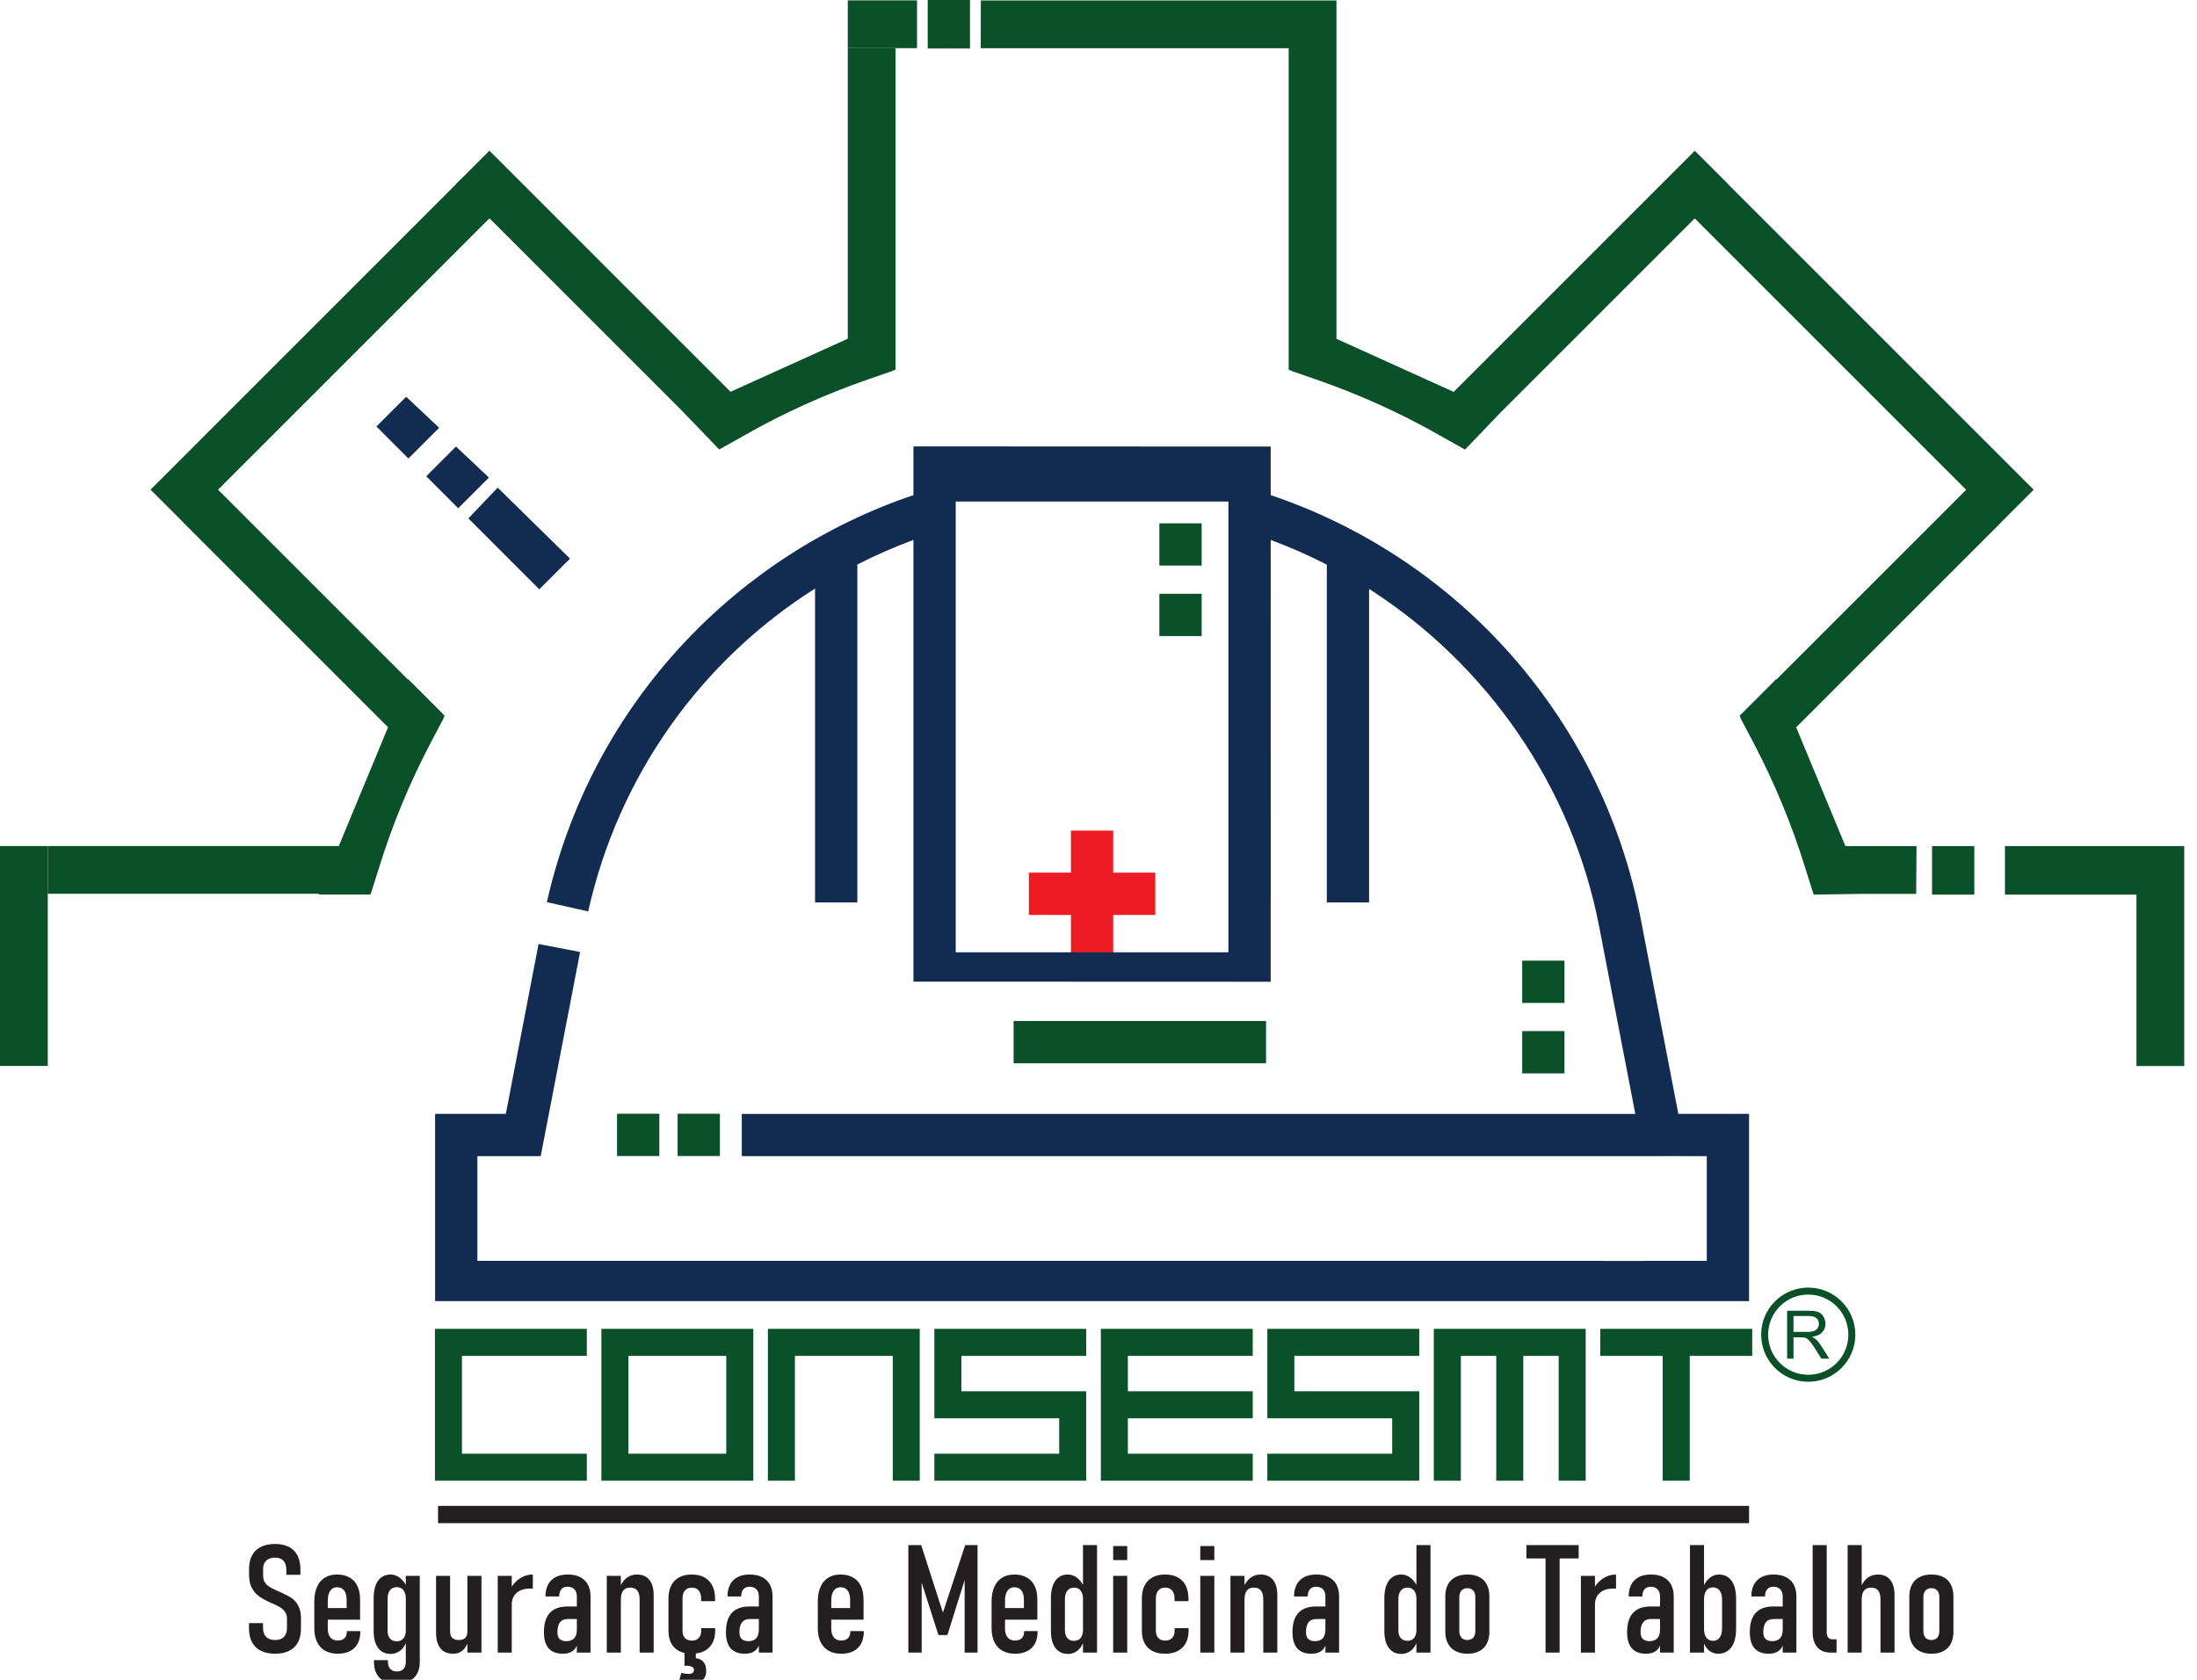 <svg xmlns="http://www.w3.org/2000/svg" xmlns:xlink="http://www.w3.org/1999/xlink" version="1.1" width="68" height="52"><rect id="backgroundrect" width="100%" height="100%" x="0" y="0" fill="none" stroke="none" class="" style=""/>














































<g class="currentLayer" style=""><title>Layer 1</title><path d="M1.479,32.997 H0 V26.19 H1.479 z" fill="#0a5028" id="svg_1" class=""/><path d="M1.479,26.19 H11.408 V27.668 H1.479 z" fill="#0a5028" id="svg_2" class=""/><path d="M13.747,22.157 L12.701,23.203 L5.68,16.182 L6.726,15.136 z" fill="#0a5028" id="svg_3" class=""/><path d="M27.719,11.419 H26.24 V1.49 H27.719 z" fill="#0a5028" id="svg_4" class=""/><path d="M28.383,1.49 H26.24 V0.011 H28.383 z" fill="#0a5028" id="svg_5" class=""/><path d="M23.161,12.678 L22.116,13.723 L14.102,5.71 L15.148,4.664 z" fill="#0a5028" id="svg_6" class=""/><path d="M14.245,5.571 L15.291,6.617 L5.705,16.203 L4.659,15.158 z" fill="#0a5028" id="svg_7" class=""/><path d="M11.465,27.691 L11.484,27.644 L11.741,26.833 C12.152,25.504 12.693,24.201 13.35,22.956 L13.714,22.266 L13.76,22.153 L12.629,21.021 L9.864,27.691 z" fill="#0a5028" id="svg_8" class=""/><path d="M22.258,13.912 L22.304,13.891 L23.046,13.474 C24.254,12.785 25.54,12.204 26.87,11.744 L27.607,11.489 L27.719,11.439 L27.666,9.839 L21.172,12.78 z" fill="#0a5028" id="svg_9" class=""/><path d="M66.865,26.192 H66.126 H62.056 V27.694 H66.126 V33 H67.605 V26.192 z" fill="#0a5028" id="svg_10" class=""/><path d="M53.5,5.715 L53.503,5.713 L52.457,4.667 L44.993,12.131 L41.365,10.488 V1.493 V0.014 H30.358 L30.355,1.493 H39.886 V11.422 H39.887 L39.886,11.441 L39.998,11.492 L40.735,11.747 C42.065,12.207 43.351,12.788 44.559,13.477 L45.301,13.894 L45.347,13.915 L46.432,12.783 L52.455,6.761 L60.856,15.162 L54.981,21.036 L54.976,21.024 L53.844,22.156 L53.891,22.269 L54.255,22.959 C54.911,24.204 55.453,25.507 55.864,26.836 L56.12,27.647 L56.14,27.694 L57.698,27.67 L57.731,27.671 H59.308 L59.319,26.192 H57.118 L55.594,22.515 L61.925,16.185 L61.923,16.183 L62.946,15.16 z" fill="#0a5028" id="svg_11" class=""/><path d="M37.193,18.381 H35.884 V19.69 H37.193 z" fill="#0a5028" id="svg_12" class=""/><path d="M37.193,16.2 H35.884 V17.508 H37.193 z" fill="#0a5028" id="svg_13" class=""/><path d="M48.423,31.919 H47.114 V33.228 H48.423 z" fill="#0a5028" id="svg_14" class=""/><path d="M48.423,29.738 H47.114 V31.047 H48.423 z" fill="#0a5028" id="svg_15" class=""/><path d="M61.108,26.192 H59.799 V27.694 H61.108 z" fill="#0a5028" id="svg_16" class=""/><path d="M34.456,25.712 H33.147 V29.625 H34.456 z" fill="#ed1c24" id="svg_17" class=""/><path d="M31.845,28.323 H35.758 V27.014 H31.845 z" fill="#ed1c24" id="svg_18" class=""/><path d="M31.373,32.915 H39.186 V31.606 H31.373 z" fill="#0a5028" id="svg_19" class=""/><path d="M20.973,35.786 H22.282 V34.477 H20.973 z" fill="#0a5028" id="svg_20" class=""/><path d="M19.098,35.786 H20.407 V34.477 H19.098 z" fill="#0a5028" id="svg_21" class=""/><path d="M14.496,16.048 L16.691,18.243 L17.642,17.292 L15.404,15.096 z" fill="#112c50" id="svg_22" class=""/><path d="M38.021,29.479 H29.581 V15.525 H38.021 zM51.947,34.481 L50.782,28.44 C50.479,26.864 49.96,25.344 49.241,23.919 C48.541,22.532 47.655,21.244 46.607,20.09 C44.623,17.906 42.115,16.267 39.33,15.327 L39.33,13.824 L28.272,13.819 V15.327 C25.57,16.24 23.121,17.816 21.166,19.907 C20.131,21.012 19.247,22.247 18.537,23.58 C17.81,24.946 17.268,26.407 16.928,27.922 L16.927,27.927 L18.2,28.213 L18.205,28.214 L18.206,28.209 C19.145,24.018 21.686,20.461 25.227,18.219 V27.937 H26.536 V17.474 C27.095,17.19 27.674,16.935 28.272,16.714 V30.387 L39.33,30.391 V27.715 H39.331 L39.33,16.714 C39.927,16.935 40.506,17.192 41.067,17.479 V27.937 H42.375 V18.231 C46.034,20.571 48.662,24.354 49.497,28.688 L50.615,34.482 H22.959 V35.79 H51.407 V35.788 L52.827,35.79 V39.03 L50.911,39.03 V39.034 L49.606,39.033 V39.03 H14.776 V35.79 H16.736 L17.954,29.474 L17.955,29.47 L16.673,29.223 H16.669 L15.656,34.481 H13.467 V40.277 H54.136 V34.481 z" fill="#112c50" id="svg_23" class=""/><path d="M30.023,-3.0517577442878974e-7 H28.714 V1.501 H30.023 z" fill="#0a5028" id="svg_24" class=""/><path d="M18.066,45.741 H13.558 V41.232 H18.066 V41.876 H14.202 V45.097 H18.066 z" fill="#0a5028" id="svg_25" class=""/><path d="M13.654,45.645 H17.97 V45.193 H14.106 V41.78 H17.97 V41.329 H13.654 zM18.163,45.837 H13.462 V41.136 H18.163 V41.973 H14.298 V45.001 H18.163 z" fill="#0a5028" id="svg_26" class=""/><path d="M22.575,41.876 H19.355 V45.097 H22.575 zM23.219,45.741 H18.71 V41.232 H23.219 z" fill="#0a5028" id="svg_27" class=""/><path d="M19.451,45.001 H22.479 V41.973 H19.451 zM22.672,45.193 H19.258 V41.78 H22.672 zM18.807,45.645 H23.123 V41.329 H18.807 zM23.316,45.837 H18.614 V41.136 H23.316 z" fill="#0a5028" id="svg_28" class=""/><path d="M28.372,45.741 H27.728 V41.876 H24.508 V45.741 H23.864 V41.232 H28.372 z" fill="#0a5028" id="svg_29" class=""/><path d="M27.824,45.645 H28.276 V41.329 H23.96 V45.645 H24.411 V41.78 H27.824 zM28.468,45.837 H27.632 V41.973 H24.604 V45.837 H23.767 V41.136 H28.468 z" fill="#0a5028" id="svg_30" class=""/><path d="M33.525,45.741 H29.016 V45.097 H32.881 V43.809 H29.016 V41.232 H33.525 V41.876 H29.66 V43.165 H33.525 z" fill="#0a5028" id="svg_31" class=""/><path d="M29.112,45.645 H33.428 V43.261 H29.564 V41.78 H33.428 V41.329 H29.112 V43.712 H32.977 V45.193 H29.112 zM33.621,45.837 H28.92 V45.001 H32.784 V43.905 H28.92 V41.136 H33.621 V41.973 H29.756 V43.068 H33.621 z" fill="#0a5028" id="svg_32" class=""/><path d="M38.678,45.741 H34.169 V41.232 H38.678 V41.876 H34.813 V43.165 H38.678 V43.809 H34.813 V45.097 H38.678 z" fill="#0a5028" id="svg_33" class=""/><path d="M34.265,45.645 H38.581 V45.193 H34.717 V43.712 H38.581 V43.261 H34.717 V41.78 H38.581 V41.329 H34.265 zM38.774,45.837 H34.073 V41.136 H38.774 V41.973 H34.909 V43.068 H38.774 V43.905 H34.909 V45.001 H38.774 z" fill="#0a5028" id="svg_34" class=""/><path d="M43.83,45.741 H39.322 V45.097 H43.186 V43.809 H39.322 V41.232 H43.83 V41.876 H39.966 V43.165 H43.83 z" fill="#0a5028" id="svg_35" class=""/><path d="M39.418,45.645 H43.734 V43.261 H39.87 V41.78 H43.734 V41.329 H39.418 V43.712 H43.283 V45.193 H39.418 zM43.927,45.837 H39.226 V45.001 H43.09 V43.905 H39.226 V41.136 H43.927 V41.973 H40.062 V43.068 H43.927 z" fill="#0a5028" id="svg_36" class=""/><path d="M48.983,45.741 H48.339 V41.876 H47.051 V45.741 H46.407 V41.876 H45.119 V45.741 H44.475 V41.232 H48.983 z" fill="#0a5028" id="svg_37" class=""/><path d="M48.435,45.645 H48.887 V41.329 H44.571 V45.645 H45.022 V41.78 H46.503 V45.645 H46.955 V41.78 H48.435 zM49.079,45.837 H48.243 V41.973 H47.147 V45.837 H46.311 V41.973 H45.215 V45.837 H44.378 V41.136 H49.079 z" fill="#0a5028" id="svg_38" class=""/><path d="M54.136,41.876 H52.204 V45.741 H51.56 V41.876 H49.627 V41.232 H54.136 z" fill="#0a5028" id="svg_39" class=""/><path d="M51.656,45.645 H52.107 V41.78 H54.04 V41.329 H49.724 V41.78 H51.656 zM52.3,45.837 H51.463 V41.973 H49.531 V41.136 H54.233 V41.973 H52.3 z" fill="#0a5028" id="svg_40" class=""/><path d="M54.136,47.151 H13.558 V46.616 H54.136 z" fill="#231f20" id="svg_41" class=""/><path d="M11.651,13.203 L12.641,14.194 L13.592,13.243 L12.572,12.282 z" fill="#112c50" id="svg_42" class=""/><path d="M13.192,14.744 L14.182,15.734 L15.133,14.783 L14.113,13.823 z" fill="#112c50" id="svg_43" class=""/><path d="M8.517,51.193 C8.343,51.193 8.196,51.162 8.075,51.102 C7.955,51.042 7.863,50.954 7.801,50.836 C7.738,50.72 7.707,50.578 7.707,50.41 V50.245 H8.141 V50.393 C8.141,50.514 8.174,50.607 8.239,50.672 C8.304,50.736 8.396,50.769 8.517,50.769 C8.635,50.769 8.724,50.737 8.787,50.673 C8.85,50.609 8.882,50.516 8.882,50.393 V50.103 C8.882,50.022 8.861,49.953 8.821,49.897 C8.782,49.84 8.732,49.794 8.673,49.758 C8.613,49.723 8.531,49.681 8.426,49.634 C8.423,49.632 8.42,49.631 8.417,49.63 C8.414,49.629 8.41,49.629 8.407,49.627 L8.375,49.613 C8.234,49.549 8.12,49.486 8.031,49.425 C7.942,49.364 7.866,49.28 7.803,49.171 C7.741,49.063 7.709,48.926 7.709,48.76 V48.567 C7.709,48.403 7.74,48.262 7.802,48.147 C7.863,48.032 7.955,47.945 8.075,47.885 C8.196,47.825 8.342,47.795 8.515,47.795 C8.683,47.795 8.825,47.826 8.942,47.886 C9.059,47.946 9.147,48.035 9.207,48.152 C9.267,48.268 9.298,48.41 9.298,48.576 V48.75 H8.863 V48.595 C8.863,48.473 8.833,48.379 8.774,48.315 C8.714,48.251 8.628,48.219 8.515,48.219 C8.395,48.219 8.302,48.25 8.239,48.311 C8.176,48.372 8.144,48.459 8.144,48.571 V48.78 C8.144,48.864 8.164,48.935 8.203,48.992 C8.243,49.049 8.293,49.095 8.352,49.13 C8.412,49.165 8.494,49.206 8.597,49.252 C8.608,49.256 8.618,49.26 8.627,49.265 C8.636,49.27 8.646,49.275 8.657,49.279 C8.664,49.282 8.673,49.286 8.681,49.289 C8.689,49.293 8.697,49.296 8.705,49.3 C8.838,49.359 8.945,49.416 9.025,49.47 C9.106,49.525 9.175,49.603 9.231,49.705 C9.288,49.808 9.316,49.94 9.316,50.105 V50.41 C9.316,50.578 9.286,50.72 9.224,50.836 C9.161,50.954 9.071,51.042 8.952,51.102 C8.833,51.162 8.689,51.193 8.517,51.193 zM10.451,51.193 C10.299,51.193 10.169,51.161 10.061,51.1 C9.953,51.038 9.871,50.948 9.814,50.831 C9.757,50.714 9.728,50.571 9.728,50.405 V49.575 C9.728,49.399 9.756,49.249 9.812,49.124 C9.867,48.998 9.948,48.904 10.053,48.839 C10.158,48.774 10.286,48.741 10.433,48.741 C10.582,48.741 10.71,48.771 10.818,48.832 C10.925,48.892 11.006,48.979 11.061,49.095 C11.118,49.21 11.145,49.349 11.145,49.513 V50.139 H10.032 V49.78 H10.728 V49.521 C10.728,49.398 10.703,49.303 10.652,49.235 C10.6,49.168 10.528,49.135 10.433,49.135 C10.342,49.135 10.271,49.171 10.221,49.243 C10.17,49.315 10.145,49.417 10.145,49.549 V50.417 C10.145,50.533 10.171,50.623 10.225,50.688 C10.278,50.753 10.353,50.785 10.451,50.785 C10.542,50.785 10.611,50.761 10.661,50.713 C10.71,50.665 10.735,50.596 10.735,50.508 V50.492 H11.152 V50.508 C11.152,50.726 11.091,50.895 10.969,51.014 C10.847,51.133 10.674,51.193 10.451,51.193 zM12.269,52.124 C12.048,52.124 11.877,52.065 11.757,51.947 C11.636,51.829 11.575,51.663 11.575,51.449 V51.392 H12.008 V51.449 C12.008,51.542 12.033,51.614 12.082,51.665 C12.13,51.716 12.198,51.742 12.286,51.742 C12.372,51.742 12.44,51.717 12.488,51.666 C12.536,51.616 12.56,51.545 12.56,51.454 V48.782 H12.993 V51.454 C12.993,51.596 12.965,51.716 12.908,51.816 C12.851,51.916 12.769,51.993 12.661,52.045 C12.552,52.098 12.421,52.124 12.269,52.124 zM12.089,51.2 C11.979,51.2 11.884,51.172 11.806,51.116 C11.727,51.061 11.668,50.979 11.626,50.873 C11.585,50.768 11.565,50.639 11.565,50.49 V49.476 C11.565,49.321 11.585,49.19 11.626,49.078 C11.668,48.968 11.727,48.884 11.806,48.827 C11.884,48.77 11.979,48.741 12.089,48.741 C12.196,48.741 12.296,48.778 12.387,48.851 C12.478,48.925 12.551,49.027 12.608,49.16 L12.56,49.485 C12.56,49.412 12.549,49.349 12.527,49.296 C12.505,49.243 12.472,49.203 12.431,49.175 C12.389,49.146 12.338,49.132 12.279,49.132 C12.19,49.132 12.121,49.164 12.071,49.226 C12.022,49.288 11.997,49.376 11.997,49.487 V50.486 C11.997,50.588 12.022,50.667 12.071,50.723 C12.121,50.78 12.19,50.808 12.279,50.808 C12.338,50.808 12.389,50.795 12.431,50.768 C12.472,50.741 12.505,50.703 12.527,50.651 C12.549,50.6 12.56,50.539 12.56,50.467 L12.592,50.785 C12.549,50.916 12.484,51.018 12.397,51.091 C12.308,51.163 12.206,51.2 12.089,51.2 zM14.466,48.782 H14.902 V51.158 H14.466 zM13.931,50.508 C13.931,50.594 13.954,50.658 14,50.703 C14.045,50.747 14.112,50.769 14.201,50.769 C14.29,50.769 14.356,50.747 14.4,50.702 C14.445,50.657 14.466,50.589 14.466,50.499 L14.498,50.792 C14.456,50.926 14.396,51.027 14.318,51.093 C14.24,51.159 14.143,51.193 14.027,51.193 C13.852,51.193 13.719,51.136 13.63,51.023 C13.54,50.91 13.496,50.745 13.496,50.526 V48.782 H13.931 zM15.405,48.782 H15.84 V51.158 H15.405 zM16.492,49.176 C16.481,49.176 16.47,49.176 16.456,49.176 C16.444,49.176 16.428,49.176 16.41,49.176 C16.233,49.176 16.095,49.219 15.995,49.305 C15.894,49.392 15.843,49.51 15.84,49.661 L15.791,49.196 C15.87,49.053 15.969,48.942 16.091,48.861 C16.212,48.782 16.345,48.741 16.492,48.741 zM17.854,49.421 C17.854,49.324 17.828,49.25 17.778,49.198 C17.726,49.145 17.655,49.119 17.563,49.119 C17.482,49.119 17.42,49.145 17.374,49.198 C17.33,49.25 17.307,49.324 17.307,49.421 H16.883 C16.883,49.204 16.944,49.037 17.064,48.918 C17.185,48.8 17.355,48.741 17.575,48.741 C17.723,48.741 17.849,48.767 17.955,48.821 C18.06,48.875 18.14,48.952 18.195,49.053 C18.25,49.155 18.278,49.278 18.278,49.421 V51.158 H17.854 zM17.421,51.193 C17.226,51.193 17.08,51.137 16.982,51.027 C16.884,50.916 16.835,50.75 16.835,50.526 C16.835,50.26 16.896,50.06 17.019,49.928 C17.141,49.796 17.324,49.73 17.57,49.73 H17.874 L17.906,50.119 H17.573 C17.466,50.119 17.385,50.153 17.332,50.221 C17.279,50.289 17.253,50.391 17.253,50.526 C17.253,50.62 17.275,50.689 17.322,50.735 C17.368,50.781 17.438,50.804 17.531,50.804 C17.64,50.804 17.721,50.773 17.774,50.713 C17.827,50.653 17.854,50.562 17.854,50.442 L17.903,50.661 C17.901,50.779 17.882,50.878 17.846,50.957 C17.81,51.036 17.757,51.095 17.686,51.134 C17.615,51.173 17.527,51.193 17.421,51.193 zM18.781,48.782 H19.216 V51.158 H18.781 zM19.797,49.51 C19.797,49.388 19.773,49.297 19.725,49.237 C19.677,49.176 19.604,49.146 19.506,49.146 C19.409,49.146 19.336,49.178 19.288,49.24 C19.24,49.303 19.216,49.397 19.216,49.524 L19.167,49.183 C19.221,49.035 19.295,48.925 19.388,48.851 C19.482,48.778 19.59,48.741 19.713,48.741 C19.88,48.741 20.009,48.796 20.098,48.906 C20.188,49.016 20.232,49.175 20.232,49.382 V51.158 H19.797 zM21.409,51.193 C21.256,51.193 21.126,51.165 21.02,51.11 C20.913,51.055 20.831,50.975 20.775,50.869 C20.718,50.763 20.69,50.635 20.69,50.486 V49.482 C20.69,49.325 20.718,49.192 20.775,49.081 C20.831,48.971 20.913,48.886 21.021,48.828 C21.128,48.77 21.257,48.741 21.409,48.741 C21.561,48.741 21.692,48.77 21.8,48.828 C21.908,48.886 21.991,48.972 22.047,49.083 C22.103,49.196 22.132,49.33 22.132,49.487 V49.565 H21.702 V49.487 C21.702,49.379 21.676,49.295 21.626,49.235 C21.575,49.176 21.506,49.146 21.415,49.146 C21.324,49.146 21.253,49.175 21.201,49.235 C21.15,49.293 21.125,49.376 21.125,49.482 V50.486 C21.125,50.582 21.15,50.656 21.201,50.708 C21.253,50.761 21.324,50.787 21.415,50.787 C21.506,50.787 21.576,50.76 21.627,50.705 C21.679,50.651 21.704,50.574 21.704,50.476 V50.401 H22.136 V50.476 C22.136,50.627 22.108,50.756 22.05,50.863 C21.994,50.97 21.91,51.051 21.803,51.108 C21.694,51.164 21.563,51.193 21.409,51.193 zM21.365,52.124 C21.217,52.124 21.097,52.111 21.003,52.083 L21.09,51.786 C21.168,51.807 21.243,51.818 21.315,51.818 C21.37,51.818 21.411,51.807 21.439,51.786 C21.466,51.764 21.479,51.732 21.479,51.69 C21.479,51.648 21.458,51.617 21.415,51.597 C21.373,51.576 21.309,51.565 21.223,51.565 L21.409,51.318 C21.557,51.318 21.668,51.352 21.744,51.419 C21.819,51.486 21.857,51.587 21.857,51.722 C21.857,51.854 21.816,51.954 21.732,52.023 C21.65,52.091 21.527,52.124 21.365,52.124 zM21.186,50.95 H21.537 V51.565 H21.186 zM23.487,49.421 C23.487,49.324 23.462,49.25 23.411,49.198 C23.359,49.145 23.288,49.119 23.197,49.119 C23.115,49.119 23.053,49.145 23.007,49.198 C22.963,49.25 22.94,49.324 22.94,49.421 H22.517 C22.517,49.204 22.577,49.037 22.697,48.918 C22.818,48.8 22.988,48.741 23.208,48.741 C23.356,48.741 23.483,48.767 23.588,48.821 C23.693,48.875 23.773,48.952 23.829,49.053 C23.883,49.155 23.911,49.278 23.911,49.421 V51.158 H23.487 zM23.055,51.193 C22.859,51.193 22.713,51.137 22.615,51.027 C22.518,50.916 22.469,50.75 22.469,50.526 C22.469,50.26 22.529,50.06 22.652,49.928 C22.774,49.796 22.958,49.73 23.204,49.73 H23.508 L23.54,50.119 H23.206 C23.099,50.119 23.019,50.153 22.966,50.221 C22.912,50.289 22.886,50.391 22.886,50.526 C22.886,50.62 22.908,50.689 22.955,50.735 C23.001,50.781 23.072,50.804 23.165,50.804 C23.273,50.804 23.354,50.773 23.407,50.713 C23.461,50.653 23.487,50.562 23.487,50.442 L23.536,50.661 C23.534,50.779 23.515,50.878 23.479,50.957 C23.443,51.036 23.39,51.095 23.319,51.134 C23.248,51.173 23.16,51.193 23.055,51.193 zM26.034,51.193 C25.882,51.193 25.752,51.161 25.645,51.1 C25.537,51.038 25.455,50.948 25.398,50.831 C25.34,50.714 25.312,50.571 25.312,50.405 V49.575 C25.312,49.399 25.339,49.249 25.395,49.124 C25.451,48.998 25.531,48.904 25.637,48.839 C25.741,48.774 25.869,48.741 26.016,48.741 C26.166,48.741 26.294,48.771 26.401,48.832 C26.508,48.892 26.589,48.979 26.645,49.095 C26.701,49.21 26.728,49.349 26.728,49.513 V50.139 H25.616 V49.78 H26.312 V49.521 C26.312,49.398 26.286,49.303 26.235,49.235 C26.184,49.168 26.111,49.135 26.016,49.135 C25.925,49.135 25.854,49.171 25.804,49.243 C25.753,49.315 25.728,49.417 25.728,49.549 V50.417 C25.728,50.533 25.755,50.623 25.808,50.688 C25.862,50.753 25.937,50.785 26.034,50.785 C26.125,50.785 26.194,50.761 26.245,50.713 C26.294,50.665 26.319,50.596 26.319,50.508 V50.492 H26.735 V50.508 C26.735,50.726 26.674,50.895 26.552,51.014 C26.43,51.133 26.258,51.193 26.034,51.193 zM29.874,47.83 H30.256 V51.158 H29.857 V48.638 L29.897,48.785 L29.324,50.614 H29.045 L28.475,48.831 L28.527,48.638 V51.158 H28.114 V47.83 H28.512 L29.185,49.92 zM31.414,51.193 C31.261,51.193 31.132,51.161 31.024,51.1 C30.916,51.038 30.834,50.948 30.777,50.831 C30.719,50.714 30.691,50.571 30.691,50.405 V49.575 C30.691,49.399 30.718,49.249 30.775,49.124 C30.83,48.998 30.91,48.904 31.016,48.839 C31.121,48.774 31.248,48.741 31.396,48.741 C31.545,48.741 31.673,48.771 31.78,48.832 C31.887,48.892 31.968,48.979 32.024,49.095 C32.08,49.21 32.108,49.349 32.108,49.513 V50.139 H30.995 V49.78 H31.691 V49.521 C31.691,49.398 31.665,49.303 31.615,49.235 C31.563,49.168 31.49,49.135 31.396,49.135 C31.304,49.135 31.233,49.171 31.183,49.243 C31.132,49.315 31.107,49.417 31.107,49.549 V50.417 C31.107,50.533 31.134,50.623 31.187,50.688 C31.241,50.753 31.316,50.785 31.414,50.785 C31.504,50.785 31.574,50.761 31.624,50.713 C31.673,50.665 31.698,50.596 31.698,50.508 V50.492 H32.115 V50.508 C32.115,50.726 32.054,50.895 31.932,51.014 C31.809,51.133 31.637,51.193 31.414,51.193 zM33.52,47.83 H33.955 V51.158 H33.52 zM33.051,51.2 C32.941,51.2 32.847,51.172 32.769,51.116 C32.689,51.061 32.63,50.979 32.589,50.873 C32.547,50.768 32.527,50.639 32.527,50.49 V49.476 C32.527,49.321 32.547,49.19 32.589,49.078 C32.63,48.968 32.689,48.884 32.769,48.827 C32.847,48.77 32.941,48.741 33.051,48.741 C33.159,48.741 33.258,48.778 33.348,48.851 C33.439,48.925 33.512,49.027 33.569,49.16 L33.52,49.499 C33.52,49.425 33.509,49.362 33.487,49.309 C33.464,49.255 33.433,49.215 33.392,49.188 C33.351,49.16 33.301,49.146 33.241,49.146 C33.154,49.146 33.086,49.178 33.036,49.24 C32.987,49.303 32.961,49.389 32.961,49.501 V50.471 C32.961,50.574 32.987,50.654 33.036,50.71 C33.086,50.766 33.154,50.794 33.241,50.794 C33.301,50.794 33.351,50.781 33.392,50.754 C33.433,50.728 33.464,50.689 33.487,50.637 C33.509,50.586 33.52,50.525 33.52,50.454 L33.552,50.785 C33.509,50.916 33.444,51.018 33.358,51.091 C33.271,51.163 33.169,51.2 33.051,51.2 zM34.454,47.86 H34.889 V48.295 H34.454 zM34.454,48.782 H34.889 V51.158 H34.454 zM36.061,51.193 C35.908,51.193 35.778,51.165 35.672,51.11 C35.565,51.055 35.483,50.975 35.427,50.869 C35.37,50.763 35.342,50.635 35.342,50.486 V49.482 C35.342,49.325 35.37,49.192 35.427,49.081 C35.483,48.971 35.565,48.886 35.673,48.828 C35.78,48.77 35.909,48.741 36.061,48.741 C36.213,48.741 36.344,48.77 36.452,48.828 C36.56,48.886 36.643,48.972 36.699,49.083 C36.755,49.196 36.784,49.33 36.784,49.487 V49.565 H36.354 V49.487 C36.354,49.379 36.328,49.295 36.278,49.235 C36.227,49.176 36.158,49.146 36.067,49.146 C35.976,49.146 35.905,49.175 35.853,49.235 C35.802,49.293 35.776,49.376 35.776,49.482 V50.486 C35.776,50.582 35.802,50.656 35.853,50.708 C35.905,50.761 35.976,50.787 36.067,50.787 C36.158,50.787 36.228,50.76 36.279,50.705 C36.331,50.651 36.356,50.574 36.356,50.476 V50.401 H36.788 V50.476 C36.788,50.627 36.76,50.756 36.702,50.863 C36.645,50.97 36.562,51.051 36.455,51.108 C36.346,51.164 36.215,51.193 36.061,51.193 zM37.15,47.86 H37.585 V48.295 H37.15 zM37.15,48.782 H37.585 V51.158 H37.15 zM38.084,48.782 H38.519 V51.158 H38.084 zM39.1,49.51 C39.1,49.388 39.076,49.297 39.028,49.237 C38.98,49.176 38.907,49.146 38.809,49.146 C38.712,49.146 38.639,49.178 38.591,49.24 C38.543,49.303 38.519,49.397 38.519,49.524 L38.47,49.183 C38.524,49.035 38.598,48.925 38.692,48.851 C38.785,48.778 38.893,48.741 39.016,48.741 C39.183,48.741 39.312,48.796 39.401,48.906 C39.491,49.016 39.535,49.175 39.535,49.382 V51.158 H39.1 zM41.023,49.421 C41.023,49.324 40.997,49.25 40.947,49.198 C40.895,49.145 40.824,49.119 40.733,49.119 C40.651,49.119 40.589,49.145 40.543,49.198 C40.499,49.25 40.476,49.324 40.476,49.421 H40.053 C40.053,49.204 40.113,49.037 40.233,48.918 C40.354,48.8 40.524,48.741 40.744,48.741 C40.892,48.741 41.019,48.767 41.124,48.821 C41.229,48.875 41.309,48.952 41.365,49.053 C41.419,49.155 41.447,49.278 41.447,49.421 V51.158 H41.023 zM40.59,51.193 C40.395,51.193 40.249,51.137 40.151,51.027 C40.054,50.916 40.004,50.75 40.004,50.526 C40.004,50.26 40.065,50.06 40.188,49.928 C40.31,49.796 40.493,49.73 40.74,49.73 H41.043 L41.075,50.119 H40.742 C40.635,50.119 40.554,50.153 40.501,50.221 C40.448,50.289 40.422,50.391 40.422,50.526 C40.422,50.62 40.444,50.689 40.491,50.735 C40.537,50.781 40.607,50.804 40.7,50.804 C40.809,50.804 40.89,50.773 40.943,50.713 C40.996,50.653 41.023,50.562 41.023,50.442 L41.072,50.661 C41.07,50.779 41.051,50.878 41.015,50.957 C40.979,51.036 40.926,51.095 40.855,51.134 C40.784,51.173 40.696,51.193 40.59,51.193 zM43.84,47.83 H44.276 V51.158 H43.84 zM43.372,51.2 C43.262,51.2 43.167,51.172 43.089,51.116 C43.01,51.061 42.951,50.979 42.909,50.873 C42.868,50.768 42.847,50.639 42.847,50.49 V49.476 C42.847,49.321 42.868,49.19 42.909,49.078 C42.951,48.968 43.01,48.884 43.089,48.827 C43.167,48.77 43.262,48.741 43.372,48.741 C43.48,48.741 43.579,48.778 43.669,48.851 C43.759,48.925 43.832,49.027 43.889,49.16 L43.84,49.499 C43.84,49.425 43.83,49.362 43.808,49.309 C43.785,49.255 43.754,49.215 43.712,49.188 C43.671,49.16 43.621,49.146 43.561,49.146 C43.474,49.146 43.406,49.178 43.357,49.24 C43.307,49.303 43.282,49.389 43.282,49.501 V50.471 C43.282,50.574 43.307,50.654 43.357,50.71 C43.406,50.766 43.474,50.794 43.561,50.794 C43.621,50.794 43.671,50.781 43.712,50.754 C43.754,50.728 43.785,50.689 43.808,50.637 C43.83,50.586 43.84,50.525 43.84,50.454 L43.872,50.785 C43.83,50.916 43.765,51.018 43.678,51.091 C43.591,51.163 43.489,51.2 43.372,51.2 zM45.42,51.193 C45.276,51.193 45.153,51.165 45.05,51.111 C44.948,51.058 44.869,50.979 44.815,50.875 C44.76,50.772 44.734,50.649 44.734,50.503 V49.418 C44.734,49.275 44.76,49.153 44.815,49.051 C44.869,48.949 44.948,48.873 45.05,48.82 C45.153,48.767 45.276,48.741 45.42,48.741 C45.563,48.741 45.686,48.767 45.788,48.82 C45.889,48.873 45.966,48.949 46.019,49.051 C46.071,49.153 46.098,49.275 46.098,49.418 V50.511 C46.098,50.654 46.071,50.777 46.019,50.879 C45.966,50.981 45.889,51.059 45.788,51.112 C45.686,51.166 45.563,51.193 45.42,51.193 zM45.416,50.769 C45.493,50.769 45.554,50.745 45.598,50.697 C45.641,50.649 45.663,50.581 45.663,50.492 V49.437 C45.663,49.351 45.641,49.285 45.598,49.237 C45.554,49.189 45.493,49.164 45.416,49.164 C45.339,49.164 45.279,49.189 45.234,49.237 C45.191,49.285 45.168,49.351 45.168,49.437 V50.492 C45.168,50.579 45.19,50.647 45.234,50.696 C45.276,50.745 45.338,50.769 45.416,50.769 zM47.837,48.103 H48.272 V51.158 H47.837 zM47.246,47.83 H48.862 V48.243 H47.246 zM48.931,48.782 H49.366 V51.158 H48.931 zM50.018,49.176 C50.007,49.176 49.996,49.176 49.983,49.176 C49.97,49.176 49.954,49.176 49.936,49.176 C49.759,49.176 49.621,49.219 49.521,49.305 C49.421,49.392 49.369,49.51 49.366,49.661 L49.318,49.196 C49.396,49.053 49.495,48.942 49.617,48.861 C49.738,48.782 49.871,48.741 50.018,48.741 zM51.38,49.421 C51.38,49.324 51.354,49.25 51.303,49.198 C51.252,49.145 51.181,49.119 51.089,49.119 C51.008,49.119 50.946,49.145 50.9,49.198 C50.856,49.25 50.833,49.324 50.833,49.421 H50.41 C50.41,49.204 50.47,49.037 50.59,48.918 C50.711,48.8 50.881,48.741 51.101,48.741 C51.249,48.741 51.375,48.767 51.481,48.821 C51.586,48.875 51.666,48.952 51.722,49.053 C51.776,49.155 51.804,49.278 51.804,49.421 V51.158 H51.38 zM50.947,51.193 C50.752,51.193 50.606,51.137 50.508,51.027 C50.411,50.916 50.361,50.75 50.361,50.526 C50.361,50.26 50.422,50.06 50.545,49.928 C50.667,49.796 50.85,49.73 51.097,49.73 H51.4 L51.432,50.119 H51.099 C50.992,50.119 50.911,50.153 50.858,50.221 C50.805,50.289 50.778,50.391 50.778,50.526 C50.778,50.62 50.801,50.689 50.848,50.735 C50.894,50.781 50.964,50.804 51.057,50.804 C51.166,50.804 51.246,50.773 51.3,50.713 C51.354,50.653 51.38,50.562 51.38,50.442 L51.429,50.661 C51.427,50.779 51.408,50.878 51.372,50.957 C51.336,51.036 51.283,51.095 51.212,51.134 C51.141,51.173 51.053,51.193 50.947,51.193 zM53.179,51.193 C53.068,51.193 52.97,51.157 52.887,51.085 C52.804,51.013 52.745,50.914 52.71,50.785 L52.742,50.417 C52.742,50.496 52.753,50.564 52.775,50.621 C52.797,50.677 52.829,50.72 52.87,50.75 C52.912,50.779 52.961,50.794 53.021,50.794 C53.109,50.794 53.176,50.761 53.226,50.692 C53.276,50.625 53.3,50.529 53.3,50.407 V49.514 C53.3,49.397 53.276,49.305 53.226,49.239 C53.176,49.172 53.109,49.139 53.021,49.139 C52.961,49.139 52.912,49.154 52.87,49.183 C52.829,49.212 52.797,49.253 52.775,49.309 C52.753,49.364 52.742,49.429 52.742,49.506 L52.694,49.176 C52.744,49.039 52.815,48.932 52.904,48.856 C52.994,48.779 53.094,48.741 53.202,48.741 C53.315,48.741 53.412,48.771 53.491,48.829 C53.572,48.888 53.633,48.974 53.673,49.087 C53.715,49.199 53.735,49.336 53.735,49.497 V50.424 C53.735,50.587 53.714,50.725 53.67,50.84 C53.626,50.954 53.563,51.042 53.48,51.102 C53.397,51.162 53.297,51.193 53.179,51.193 zM52.307,47.83 H52.742 V51.158 H52.307 zM55.177,49.421 C55.177,49.324 55.151,49.25 55.101,49.198 C55.049,49.145 54.978,49.119 54.887,49.119 C54.805,49.119 54.743,49.145 54.698,49.198 C54.653,49.25 54.63,49.324 54.63,49.421 H54.207 C54.207,49.204 54.267,49.037 54.388,48.918 C54.509,48.8 54.678,48.741 54.898,48.741 C55.046,48.741 55.173,48.767 55.278,48.821 C55.384,48.875 55.463,48.952 55.519,49.053 C55.574,49.155 55.601,49.278 55.601,49.421 V51.158 H55.177 zM54.744,51.193 C54.549,51.193 54.403,51.137 54.305,51.027 C54.208,50.916 54.159,50.75 54.159,50.526 C54.159,50.26 54.219,50.06 54.342,49.928 C54.464,49.796 54.647,49.73 54.894,49.73 H55.198 L55.23,50.119 H54.896 C54.789,50.119 54.708,50.153 54.655,50.221 C54.602,50.289 54.576,50.391 54.576,50.526 C54.576,50.62 54.598,50.689 54.645,50.735 C54.691,50.781 54.762,50.804 54.855,50.804 C54.963,50.804 55.044,50.773 55.097,50.713 C55.151,50.653 55.177,50.562 55.177,50.442 L55.226,50.661 C55.224,50.779 55.205,50.878 55.17,50.957 C55.134,51.036 55.08,51.095 55.009,51.134 C54.938,51.173 54.85,51.193 54.744,51.193 zM56.539,50.529 C56.539,50.597 56.554,50.651 56.584,50.689 C56.613,50.727 56.656,50.747 56.713,50.747 H56.844 V51.158 H56.66 C56.484,51.158 56.346,51.104 56.249,50.994 C56.152,50.883 56.104,50.728 56.104,50.529 V47.83 H56.539 zM57.187,47.83 H57.622 V51.158 H57.187 zM58.203,49.508 C58.203,49.387 58.179,49.297 58.132,49.237 C58.083,49.176 58.011,49.146 57.913,49.146 C57.815,49.146 57.742,49.177 57.694,49.239 C57.646,49.301 57.622,49.394 57.622,49.519 L57.574,49.183 C57.628,49.035 57.701,48.925 57.795,48.851 C57.888,48.778 57.996,48.741 58.119,48.741 C58.286,48.741 58.415,48.796 58.504,48.906 C58.594,49.016 58.639,49.175 58.639,49.382 V51.158 H58.203 zM59.783,51.193 C59.639,51.193 59.516,51.165 59.413,51.111 C59.31,51.058 59.232,50.979 59.178,50.875 C59.123,50.772 59.096,50.649 59.096,50.503 V49.418 C59.096,49.275 59.123,49.153 59.178,49.051 C59.232,48.949 59.31,48.873 59.413,48.82 C59.516,48.767 59.639,48.741 59.783,48.741 C59.926,48.741 60.049,48.767 60.15,48.82 C60.252,48.873 60.329,48.949 60.382,49.051 C60.434,49.153 60.461,49.275 60.461,49.418 V50.511 C60.461,50.654 60.434,50.777 60.382,50.879 C60.329,50.981 60.252,51.059 60.15,51.112 C60.049,51.166 59.926,51.193 59.783,51.193 zM59.778,50.769 C59.856,50.769 59.917,50.745 59.96,50.697 C60.004,50.649 60.025,50.581 60.025,50.492 V49.437 C60.025,49.351 60.004,49.285 59.96,49.237 C59.917,49.189 59.856,49.164 59.778,49.164 C59.702,49.164 59.642,49.189 59.597,49.237 C59.553,49.285 59.531,49.351 59.531,49.437 V50.492 C59.531,50.579 59.553,50.647 59.597,50.696 C59.639,50.745 59.701,50.769 59.778,50.769 " fill="#231f20" id="svg_44" class=""/><path d="M55.314,42.059 V40.575 H55.972 C56.104,40.575 56.205,40.588 56.273,40.614 C56.342,40.641 56.397,40.688 56.438,40.756 C56.48,40.823 56.5,40.898 56.5,40.979 C56.5,41.084 56.466,41.173 56.398,41.245 C56.33,41.318 56.224,41.363 56.082,41.383 C56.134,41.408 56.174,41.433 56.201,41.457 C56.258,41.509 56.312,41.575 56.363,41.655 L56.62,42.059 H56.374 L56.178,41.75 C56.121,41.66 56.074,41.592 56.037,41.545 C56,41.498 55.966,41.465 55.937,41.446 C55.908,41.427 55.878,41.414 55.848,41.406 C55.826,41.402 55.789,41.399 55.738,41.399 H55.511 V42.059 zM55.511,41.23 H55.932 C56.022,41.23 56.092,41.22 56.142,41.202 C56.193,41.183 56.231,41.154 56.257,41.113 C56.284,41.072 56.297,41.027 56.297,40.979 C56.297,40.909 56.271,40.851 56.221,40.806 C56.17,40.761 56.09,40.738 55.98,40.738 H55.511 z" fill="#0a5028" id="svg_45" class=""/><path stroke-width=".216" stroke-linecap="butt" stroke-miterlimit="22.926" stroke-linejoin="miter" fill="none" stroke="#0a5028" d="M55.967,39.967 C56.713,39.967 57.317,40.571 57.317,41.316 C57.317,42.061 56.713,42.666 55.967,42.666 C55.222,42.666 54.618,42.061 54.618,41.316 C54.618,40.571 55.222,39.967 55.967,39.967 z" id="svg_46" class=""/></g></svg>